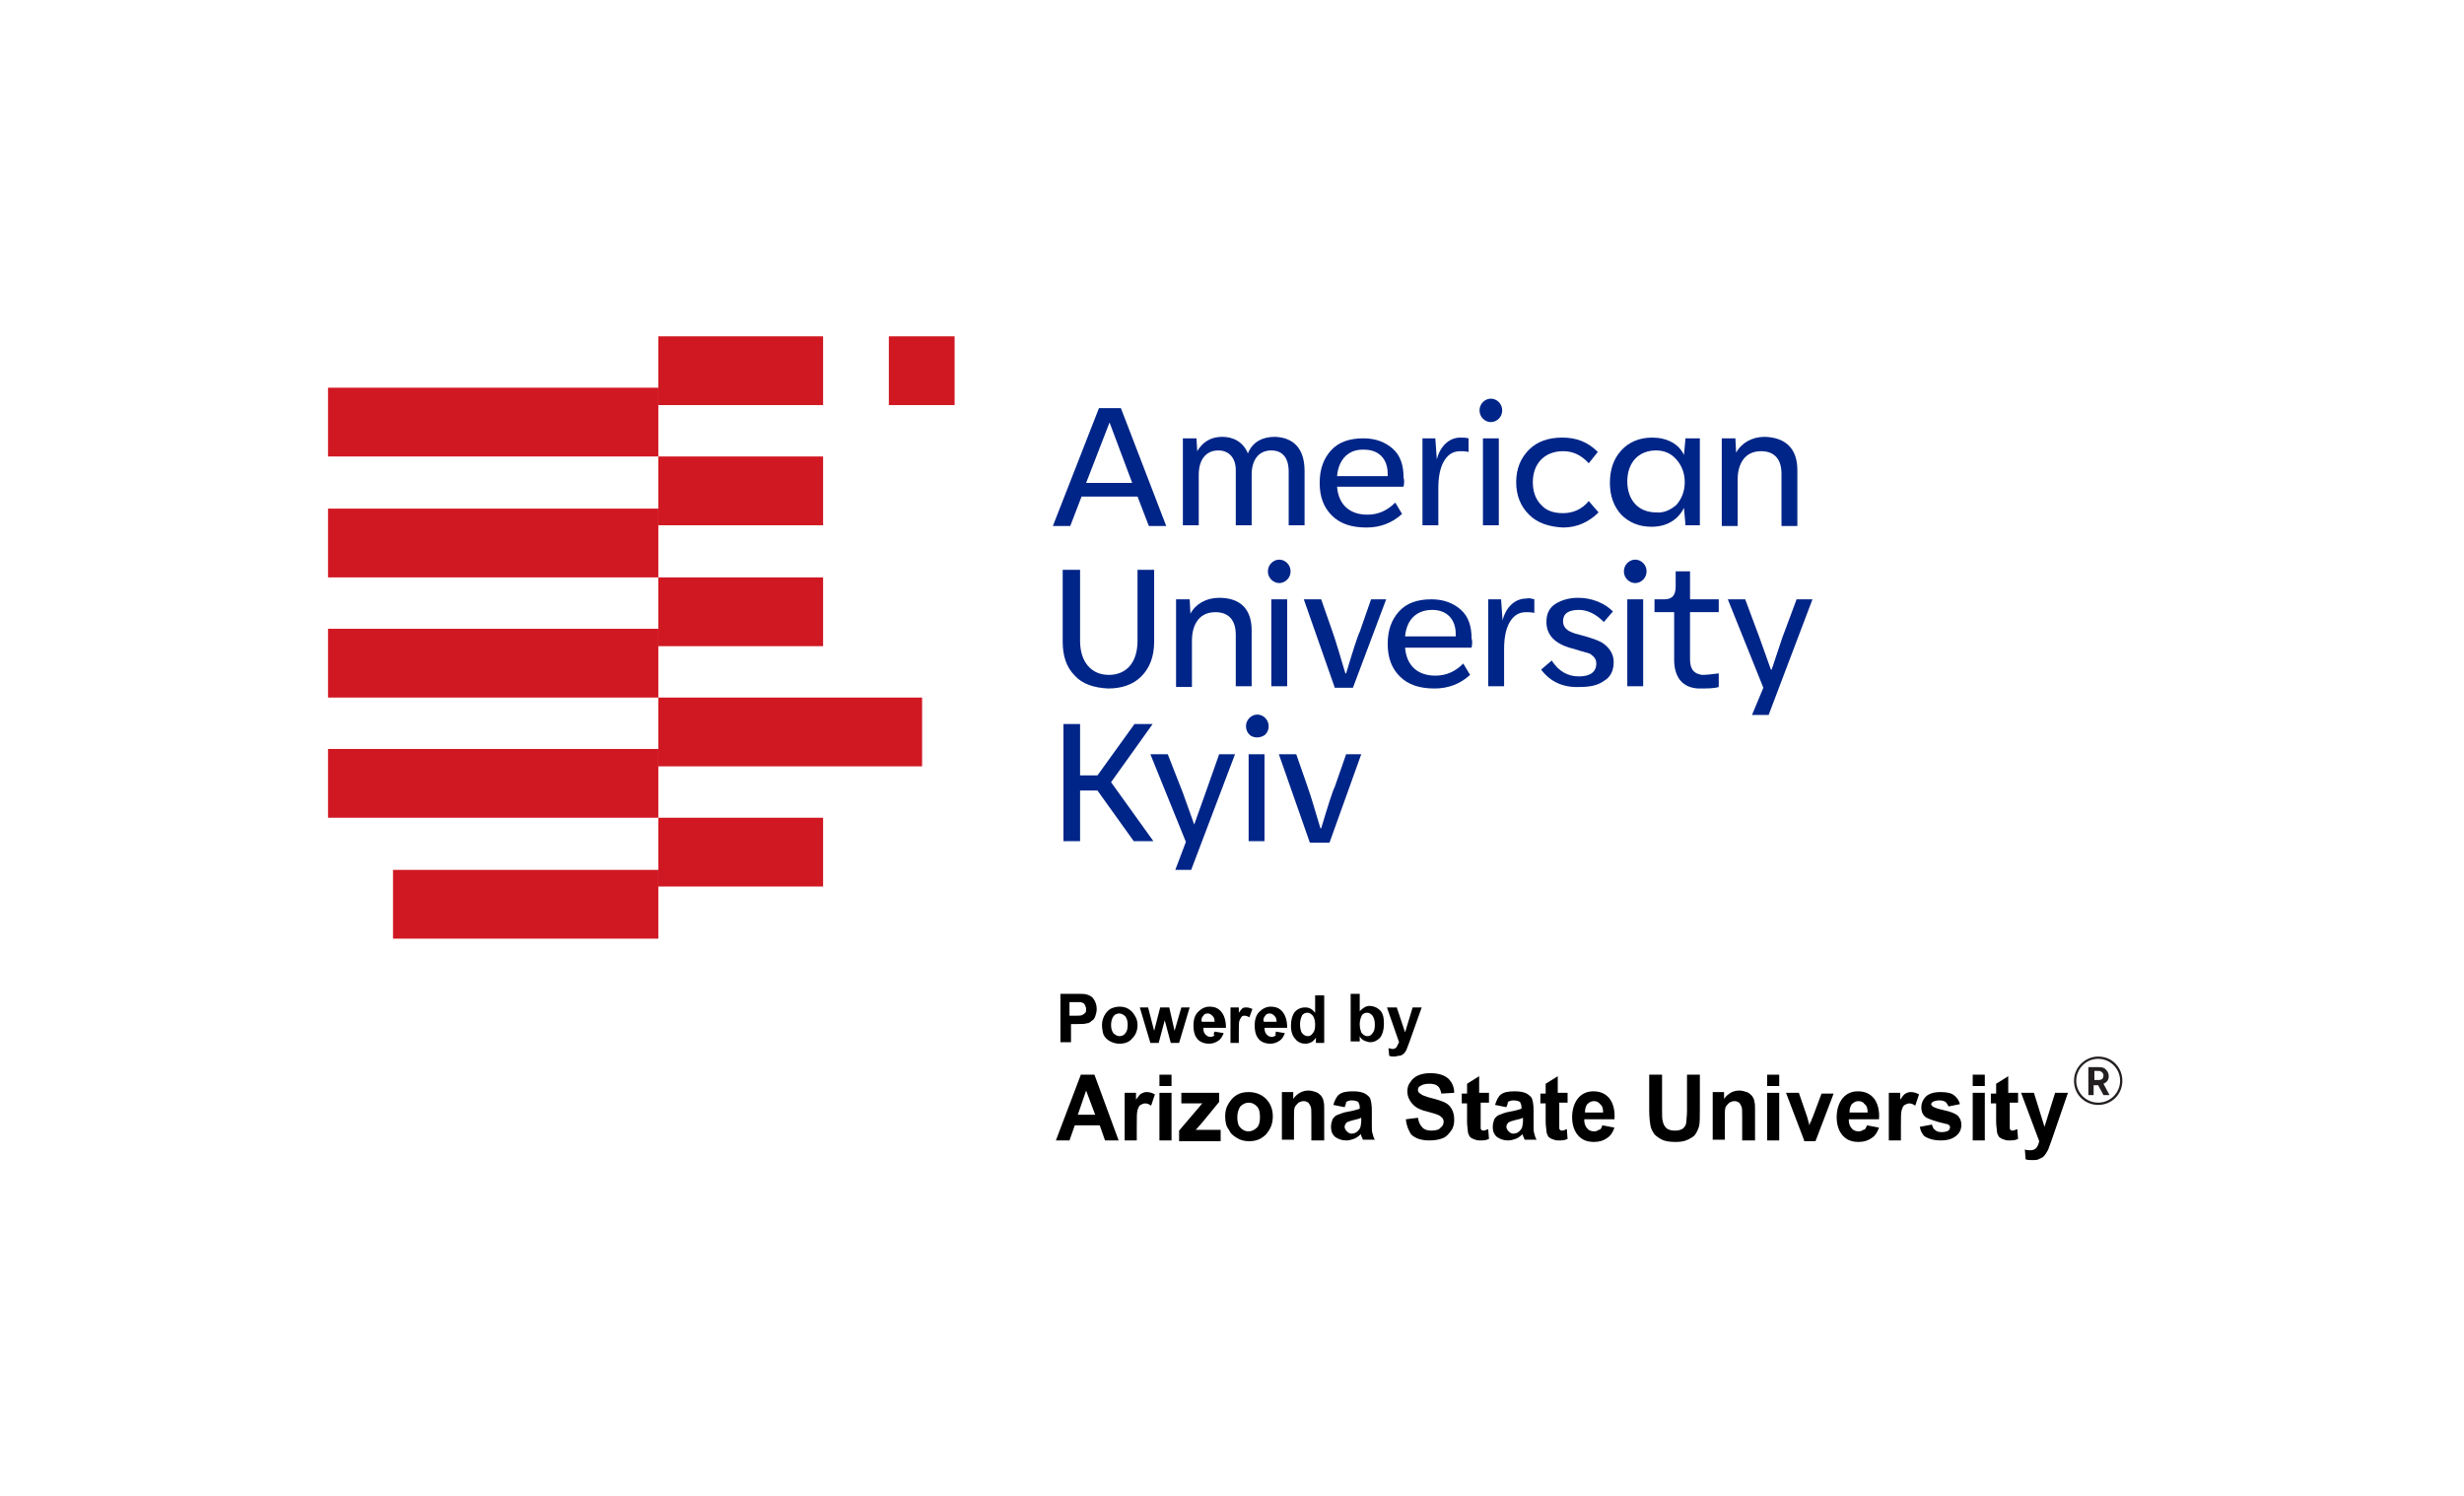 <?xml version="1.0" encoding="utf-8"?>
<!-- Generator: Adobe Illustrator 26.0.2, SVG Export Plug-In . SVG Version: 6.00 Build 0)  -->
<svg version="1.1" id="Layer_1" xmlns="http://www.w3.org/2000/svg" xmlns:xlink="http://www.w3.org/1999/xlink" x="0px" y="0px"
     viewBox="0 0 326 198" style="enable-background:new 0 0 326 198;" xml:space="preserve">
<style type="text/css">
	.st0{fill:#D01822;}
	.st1{fill:#002588;}
	.st2{fill:#231F20;}
	.st3{fill:none;}
</style>
    <g>
	<g>
		<g>
			<g>
				<rect x="87.1" y="44.5" class="st0" width="21.8" height="9.1"/>
                <rect x="43.4" y="51.3" class="st0" width="43.7" height="9.1"/>
                <rect x="43.4" y="67.3" class="st0" width="43.7" height="9.1"/>
                <rect x="43.4" y="83.2" class="st0" width="43.7" height="9.1"/>
                <rect x="52" y="115.1" class="st0" width="35.1" height="9.1"/>
                <rect x="43.4" y="99.1" class="st0" width="43.7" height="9.1"/>
                <rect x="117.6" y="44.5" class="st0" width="8.7" height="9.1"/>
                <rect x="87.1" y="60.4" class="st0" width="21.8" height="9.1"/>
                <rect x="87.1" y="76.4" class="st0" width="21.8" height="9.1"/>
                <rect x="87.1" y="92.3" class="st0" width="34.9" height="9.1"/>
                <rect x="87.1" y="108.2" class="st0" width="21.8" height="9.1"/>
			</g>
            <g>
				<path class="st1" d="M143.7,63.9h6.1l-3-8h0L143.7,63.9z M152,69.6l-1.5-3.9h-7.4l-1.5,3.9h-2.3l6.1-15.6h2.9l6,15.6H152z"/>
                <g>
					<path class="st1" d="M172.6,62.3v7.2h-2.1v-7.1c0-1.8-0.8-2.8-2.3-2.8c-1.7,0-2.6,1.3-2.6,3.2v6.7h-2.1v-7.3
						c0-1.6-0.9-2.6-2.3-2.6c-1.7,0-2.6,1.3-2.6,3.2v6.7h-2.1V58h1.8l0.1,1.7c0.7-1.2,1.8-1.9,3.3-1.9c1.5,0,2.8,0.7,3.4,2.2
						c0.6-1.5,1.9-2.2,3.6-2.2C171.1,57.9,172.6,59.3,172.6,62.3"/>
                    <path class="st1" d="M176.9,63h6.7c0-0.1,0-0.2,0-0.3c0-2-1.2-3.2-3.1-3.2C178.5,59.4,177.1,60.7,176.9,63 M185.7,64.4h-8.8
						c0.2,2.5,1.8,3.7,4,3.7c1.4,0,2.6-0.5,3.7-1.6l0.9,1.5c-1.3,1.2-2.9,1.8-4.7,1.8c-2,0-3.5-0.5-4.6-1.6
						c-1.1-1.1-1.6-2.5-1.6-4.3c0-1.8,0.5-3.2,1.5-4.3c1-1.1,2.4-1.6,4.3-1.6c1.6,0,2.9,0.5,3.9,1.4c1,0.9,1.4,2.2,1.4,3.8
						C185.8,63.5,185.8,63.9,185.7,64.4"/>
                    <path class="st1" d="M194.3,58l0,1.8c-0.4-0.1-0.8-0.1-1.1-0.1c-1,0-1.7,0.5-2.2,1.4s-0.7,2.1-0.7,3.5v4.9h-2.1V58h1.7l0.2,2.8
						c0.4-1.7,1.6-2.9,3.1-2.9C193.6,57.9,193.9,57.9,194.3,58"/>
                    <path class="st1" d="M196.2,58h2.1v11.5h-2.1V58z M196.2,55.4c-0.6-0.6-0.6-1.6,0-2.2c0.6-0.6,1.5-0.6,2.1,0
						c0.6,0.6,0.6,1.6,0,2.2C197.7,56,196.8,56,196.2,55.4"/>
                    <path class="st1" d="M202.3,68.1c-1.1-1.1-1.7-2.5-1.7-4.3c0-1.8,0.6-3.2,1.7-4.3c1.1-1.1,2.6-1.6,4.4-1.6
						c1.9,0,3.4,0.6,4.7,1.9l-1.2,1.5c-1-1.1-2.1-1.6-3.4-1.6c-2.4,0-4,1.6-4,4.1c0,1.3,0.4,2.3,1.1,3c0.7,0.8,1.7,1.1,2.9,1.1
						c1.3,0,2.5-0.5,3.4-1.6l1.3,1.5c-1.3,1.3-2.9,2-4.7,2C204.9,69.7,203.4,69.2,202.3,68.1"/>
                    <path class="st1" d="M221.8,66.8c0.7-0.8,1.1-1.8,1.1-3c0-1.2-0.4-2.2-1.1-3c-0.7-0.8-1.6-1.2-2.7-1.2c-2.3,0-3.8,1.6-3.8,4.1
						c0,2.5,1.5,4.1,3.8,4.1C220.1,67.9,221,67.5,221.8,66.8 M223,58h1.9v11.5H223l-0.2-2.3c-0.8,1.6-2.3,2.5-4.3,2.5
						c-1.7,0-3-0.6-4-1.6c-1-1.1-1.5-2.5-1.5-4.2c0-1.8,0.5-3.2,1.5-4.3c1-1.1,2.4-1.7,4.1-1.7c1.9,0,3.5,0.8,4.2,2.3L223,58z"/>
                    <path class="st1" d="M237.8,62.2v7.4h-2.1v-6.9c0-1.9-0.9-3-2.7-3c-2.5,0-3.1,2.2-3.1,3.7v6.2h-2.1V58h1.8l0.1,1.9
						c0.7-1.3,2.1-2.1,3.8-2.1C236.3,57.9,237.8,59.4,237.8,62.2"/>
                    <path class="st1" d="M142.2,89.4c-1.1-1.1-1.6-2.6-1.6-4.5v-9.5h2.3v9.4c0,2.8,1.5,4.5,3.8,4.5c2.3,0,3.8-1.6,3.8-4.5v-9.4h2.2
						v9.5c0,2-0.6,3.5-1.7,4.6c-1.1,1.1-2.6,1.6-4.4,1.6C144.7,91,143.2,90.5,142.2,89.4"/>
                    <path class="st1" d="M165.6,83.4v7.4h-2.1V84c0-1.9-0.9-3-2.7-3c-2.5,0-3.1,2.2-3.1,3.7v6.2h-2.1V79.3h1.8l0.1,1.9
						c0.7-1.3,2.1-2.1,3.8-2.1C164.2,79.1,165.6,80.7,165.6,83.4"/>
                    <path class="st1" d="M168.2,79.3h2.1v11.5h-2.1V79.3z M168.2,76.7c-0.6-0.6-0.6-1.6,0-2.2c0.6-0.6,1.5-0.6,2.1,0
						c0.6,0.6,0.6,1.6,0,2.2C169.7,77.3,168.8,77.3,168.2,76.7"/>
                    <path class="st1" d="M176.6,91l-4.1-11.7h2.3l1.5,4.3c0.5,1.4,1,3.2,1.7,5.5h0.1c0.9-3,1.5-4.9,1.8-5.5l1.5-4.3h2L179,91H176.6
						z"/>
                    <path class="st1" d="M185.9,84.2h6.7c0-0.1,0-0.2,0-0.3c0-2-1.2-3.2-3.1-3.2C187.4,80.7,186.1,82,185.9,84.2 M194.7,85.7h-8.8
						c0.2,2.5,1.8,3.7,4,3.7c1.4,0,2.6-0.5,3.7-1.6l0.9,1.5c-1.3,1.2-2.9,1.8-4.7,1.8c-2,0-3.5-0.5-4.6-1.6
						c-1.1-1.1-1.6-2.5-1.6-4.3c0-1.8,0.5-3.2,1.5-4.3c1-1.1,2.4-1.6,4.3-1.6c1.6,0,2.9,0.5,3.9,1.4c1,0.9,1.4,2.2,1.4,3.8
						C194.8,84.7,194.8,85.2,194.7,85.7"/>
                    <path class="st1" d="M203,79.3l0,1.8c-0.4-0.1-0.8-0.1-1.1-0.1c-1,0-1.7,0.5-2.2,1.4c-0.5,0.9-0.7,2.1-0.7,3.5v4.9h-2.1V79.3
						h1.7l0.2,2.8c0.4-1.7,1.6-2.9,3.1-2.9C202.3,79.1,202.6,79.2,203,79.3"/>
                    <path class="st1" d="M203.9,88.6l1.4-1.2c0.9,1.4,2.1,2.1,3.6,2.1c1.5,0,2.3-0.6,2.3-1.7c0-0.6-0.3-0.9-0.7-1.2
						c-0.2-0.2-0.9-0.3-1.1-0.4c-0.1,0-0.4-0.1-0.7-0.2l-0.7-0.2c-2.3-0.6-3.4-1.8-3.4-3.5c0-1.1,0.4-1.9,1.2-2.4
						c0.8-0.5,1.8-0.8,3-0.8c1.8,0,3.5,0.7,4.6,1.8l-1.2,1.4c-1-1-2.1-1.6-3.3-1.6c-1.4,0-2.1,0.5-2.1,1.5c0,0.6,0.3,1,0.8,1.3
						c0.6,0.3,1,0.4,1.8,0.6c1.4,0.4,2.3,0.7,2.8,1.1c0.8,0.6,1.3,1.4,1.3,2.4c0,1.1-0.4,2-1.3,2.5c-0.8,0.6-1.9,0.8-3.2,0.8
						C206.8,91,205.1,90.2,203.9,88.6"/>
                    <path class="st1" d="M215.3,79.3h2.1v11.5h-2.1V79.3z M215.3,76.7c-0.6-0.6-0.6-1.6,0-2.2c0.6-0.6,1.5-0.6,2.1,0
						c0.6,0.6,0.6,1.6,0,2.2C216.8,77.3,215.9,77.3,215.3,76.7"/>
                    <path class="st1" d="M221.5,87.3V81h-2.6v-1.7h1.3c1.1,0,1.5-0.6,1.5-1.7v-2h1.9v3.7h3.8V81h-3.8v6.1c0,1.1,0.2,2,1.6,2.2
						c0.6,0,1.4-0.1,2.2-0.2l0,1.8c-0.6,0.2-1.5,0.2-2.7,0.2C222.6,91,221.5,89.6,221.5,87.3"/>
				</g>
                <polygon class="st1" points="237.7,79.3 239.8,79.3 234,94.6 231.8,94.6 233.3,91 228.6,79.3 230.9,79.3 232.8,84.4 234.3,88.6
					234.4,88.6 235.8,84.4 				"/>
                <polygon class="st1" points="147,103.5 152.6,111.3 150,111.3 145.2,104.6 142.9,104.6 142.9,111.3 140.7,111.3 140.7,95.8
					142.9,95.8 142.9,102.6 145.2,102.6 150.1,95.8 152.5,95.8 				"/>
                <polygon class="st1" points="161.3,99.8 163.4,99.8 157.6,115.1 155.5,115.1 156.9,111.4 152.2,99.8 154.5,99.8 156.5,104.9
					158,109.1 158,109.1 159.5,104.9 				"/>
                <g>
					<path class="st1" d="M165.2,99.8h2.1v11.5h-2.1V99.8z M165.3,97.2c-0.6-0.6-0.6-1.6,0-2.2c0.6-0.6,1.5-0.6,2.1,0
						c0.6,0.6,0.6,1.6,0,2.2C166.8,97.7,165.8,97.7,165.3,97.2"/>
                    <path class="st1" d="M173.3,111.5l-4.1-11.7h2.3l1.5,4.3c0.5,1.4,1,3.2,1.7,5.5h0.1c0.9-3,1.5-4.9,1.8-5.5l1.5-4.3h2l-4.2,11.7
						H173.3z"/>
				</g>
			</g>
            <g>
				<path d="M144.9,147.5l-1.2-3.2l-1.1,3.2H144.9z M148,150.9h-1.8l-0.7-2h-3.3l-0.7,2h-1.8l3.3-8.7h1.8L148,150.9z"/>
                <g>
					<g>
						<path d="M150.4,150.9h-1.6v-6.3h1.5v0.9c0.3-0.4,0.5-0.7,0.7-0.8c0.2-0.1,0.4-0.2,0.7-0.2c0.4,0,0.7,0.1,1.1,0.3l-0.5,1.5
							c-0.3-0.2-0.5-0.3-0.8-0.3c-0.2,0-0.4,0.1-0.6,0.2c-0.2,0.1-0.3,0.4-0.4,0.7c-0.1,0.3-0.1,1-0.1,2.1V150.9z"/>
					</g>
				</g>
                <path d="M153.4,144.6h1.6v6.3h-1.6V144.6z M153.4,142.2h1.6v1.5h-1.6V142.2z"/>
                <path d="M156,150.9v-1.3l2.3-2.7c0.4-0.4,0.6-0.8,0.8-0.9c-0.2,0-0.4,0-0.7,0l-2.1,0v-1.4h5v1.2l-2.3,2.8l-0.8,0.9
					c0.4,0,0.7,0,0.8,0h2.5v1.5H156z"/>
                <path d="M163.7,147.8c0,0.6,0.1,1.1,0.4,1.4c0.3,0.3,0.6,0.5,1.1,0.5c0.4,0,0.8-0.2,1.1-0.5c0.3-0.3,0.4-0.8,0.4-1.4
					c0-0.6-0.1-1.1-0.4-1.4c-0.3-0.3-0.6-0.5-1.1-0.5c-0.4,0-0.8,0.2-1.1,0.5C163.9,146.7,163.7,147.2,163.7,147.8 M162.1,147.7
					c0-0.6,0.1-1.1,0.4-1.6s0.6-0.9,1.1-1.2c0.5-0.3,1-0.4,1.6-0.4c0.9,0,1.7,0.3,2.3,0.9c0.6,0.6,0.9,1.4,0.9,2.3
					c0,1-0.3,1.7-0.9,2.4c-0.6,0.6-1.3,0.9-2.2,0.9c-0.6,0-1.1-0.1-1.6-0.4c-0.5-0.3-0.9-0.6-1.1-1.1
					C162.2,149,162.1,148.4,162.1,147.7"/>
                <path d="M175.1,150.9h-1.6v-3.2c0-0.7,0-1.1-0.1-1.3c-0.1-0.2-0.2-0.4-0.3-0.5c-0.2-0.1-0.3-0.2-0.6-0.2c-0.3,0-0.5,0.1-0.7,0.2
					c-0.2,0.2-0.4,0.4-0.5,0.6c-0.1,0.3-0.1,0.7-0.1,1.4v2.9h-1.6v-6.3h1.5v0.9c0.5-0.7,1.2-1.1,2-1.1c0.4,0,0.7,0.1,1,0.2
					c0.3,0.1,0.5,0.3,0.7,0.5c0.1,0.2,0.3,0.4,0.3,0.7c0.1,0.3,0.1,0.6,0.1,1.1V150.9z"/>
                <path d="M180.1,147.9c-0.2,0.1-0.5,0.2-1,0.3c-0.4,0.1-0.7,0.2-0.9,0.3c-0.2,0.2-0.3,0.4-0.3,0.6c0,0.2,0.1,0.4,0.3,0.6
					c0.2,0.2,0.4,0.3,0.6,0.3c0.3,0,0.6-0.1,0.8-0.3c0.2-0.2,0.3-0.3,0.4-0.6c0-0.1,0.1-0.4,0.1-0.8V147.9z M177.9,146.5l-1.5-0.3
					c0.2-0.6,0.4-1.1,0.8-1.4c0.4-0.3,1-0.4,1.8-0.4c0.7,0,1.2,0.1,1.6,0.3c0.3,0.2,0.6,0.4,0.7,0.7c0.1,0.3,0.2,0.8,0.2,1.5l0,1.9
					c0,0.6,0,1,0.1,1.2c0.1,0.3,0.1,0.5,0.3,0.8h-1.6c0-0.1-0.1-0.3-0.2-0.5c0-0.1,0-0.2-0.1-0.2c-0.3,0.3-0.6,0.5-0.9,0.6
					c-0.3,0.1-0.6,0.2-1,0.2c-0.6,0-1.1-0.2-1.5-0.5c-0.4-0.4-0.5-0.8-0.5-1.3c0-0.4,0.1-0.7,0.2-1c0.2-0.3,0.4-0.5,0.7-0.6
					c0.3-0.1,0.7-0.3,1.3-0.4c0.7-0.1,1.3-0.3,1.6-0.4v-0.2c0-0.3-0.1-0.5-0.2-0.7c-0.2-0.1-0.4-0.2-0.9-0.2c-0.3,0-0.5,0.1-0.7,0.2
					C178.1,146,178,146.3,177.9,146.5"/>
                <path d="M186,148.1l1.6-0.2c0.1,0.6,0.3,1,0.6,1.3c0.3,0.3,0.7,0.4,1.2,0.4c0.5,0,1-0.1,1.2-0.4c0.3-0.2,0.4-0.5,0.4-0.8
					c0-0.2-0.1-0.4-0.2-0.5c-0.1-0.1-0.3-0.3-0.6-0.4c-0.2-0.1-0.6-0.2-1.3-0.4c-0.9-0.2-1.5-0.5-1.9-0.9c-0.5-0.5-0.8-1.1-0.8-1.8
					c0-0.4,0.1-0.9,0.4-1.2c0.2-0.4,0.6-0.7,1-0.9c0.5-0.2,1-0.3,1.6-0.3c1,0,1.8,0.2,2.4,0.7c0.5,0.5,0.8,1.1,0.8,1.9l-1.7,0.1
					c-0.1-0.4-0.2-0.8-0.5-1c-0.2-0.2-0.6-0.3-1.1-0.3c-0.5,0-0.9,0.1-1.2,0.3c-0.2,0.1-0.3,0.3-0.3,0.5c0,0.2,0.1,0.4,0.3,0.5
					c0.2,0.2,0.7,0.4,1.5,0.6c0.8,0.2,1.4,0.4,1.8,0.6c0.4,0.2,0.7,0.5,0.9,0.9c0.2,0.4,0.3,0.8,0.3,1.4c0,0.5-0.1,1-0.4,1.4
					c-0.3,0.4-0.6,0.8-1.1,1c-0.5,0.2-1.1,0.3-1.8,0.3c-1.1,0-1.9-0.3-2.4-0.8C186.5,149.8,186.1,149.1,186,148.1"/>
                <path d="M197,144.6v1.3h-1.1v2.5c0,0.5,0,0.8,0,0.9c0,0.1,0.1,0.2,0.1,0.2c0.1,0.1,0.2,0.1,0.3,0.1c0.1,0,0.4-0.1,0.6-0.2
					l0.1,1.3c-0.4,0.2-0.8,0.2-1.3,0.2c-0.3,0-0.5-0.1-0.8-0.2c-0.2-0.1-0.4-0.2-0.5-0.4c-0.1-0.2-0.2-0.4-0.2-0.7
					c0-0.2-0.1-0.6-0.1-1.2V146h-0.7v-1.3h0.7v-1.3l1.6-1v2.2H197z"/>
                <path d="M201.5,147.9c-0.2,0.1-0.5,0.2-1,0.3c-0.4,0.1-0.7,0.2-0.9,0.3c-0.2,0.2-0.3,0.4-0.3,0.6c0,0.2,0.1,0.4,0.3,0.6
					c0.2,0.2,0.4,0.3,0.6,0.3c0.3,0,0.6-0.1,0.8-0.3c0.2-0.2,0.3-0.3,0.4-0.6c0-0.1,0.1-0.4,0.1-0.8V147.9z M199.3,146.5l-1.5-0.3
					c0.2-0.6,0.4-1.1,0.8-1.4c0.4-0.3,1-0.4,1.8-0.4c0.7,0,1.2,0.1,1.6,0.3c0.3,0.2,0.6,0.4,0.7,0.7c0.1,0.3,0.2,0.8,0.2,1.5l0,1.9
					c0,0.6,0,1,0.1,1.2c0.1,0.3,0.1,0.5,0.3,0.8h-1.6c0-0.1-0.1-0.3-0.2-0.5c0-0.1,0-0.2-0.1-0.2c-0.3,0.3-0.6,0.5-0.9,0.6
					c-0.3,0.1-0.6,0.2-1,0.2c-0.6,0-1.1-0.2-1.5-0.5c-0.4-0.4-0.5-0.8-0.5-1.3c0-0.4,0.1-0.7,0.2-1c0.2-0.3,0.4-0.5,0.7-0.6
					c0.3-0.1,0.7-0.3,1.3-0.4c0.7-0.1,1.3-0.3,1.6-0.4v-0.2c0-0.3-0.1-0.5-0.2-0.7c-0.2-0.1-0.4-0.2-0.9-0.2c-0.3,0-0.5,0.1-0.7,0.2
					C199.5,146,199.4,146.3,199.3,146.5"/>
                <path d="M207.4,144.6v1.3h-1.1v2.5c0,0.5,0,0.8,0,0.9c0,0.1,0.1,0.2,0.1,0.2c0.1,0.1,0.2,0.1,0.3,0.1c0.1,0,0.4-0.1,0.6-0.2
					l0.1,1.3c-0.4,0.2-0.8,0.2-1.3,0.2c-0.3,0-0.5-0.1-0.8-0.2c-0.2-0.1-0.4-0.2-0.5-0.4c-0.1-0.2-0.2-0.4-0.2-0.7
					c0-0.2-0.1-0.6-0.1-1.2V146h-0.7v-1.3h0.7v-1.3l1.6-1v2.2H207.4z"/>
                <path d="M212.1,147.2c0-0.5-0.1-0.9-0.4-1.1c-0.2-0.3-0.5-0.4-0.8-0.4c-0.3,0-0.6,0.1-0.9,0.4c-0.2,0.3-0.3,0.6-0.3,1.1H212.1z
					 M212,148.9l1.6,0.3c-0.2,0.6-0.5,1.1-1,1.4c-0.4,0.3-1,0.5-1.7,0.5c-1.1,0-1.8-0.4-2.3-1.1c-0.4-0.6-0.6-1.3-0.6-2.2
					c0-1,0.3-1.9,0.8-2.5c0.5-0.6,1.2-0.9,2-0.9c0.9,0,1.6,0.3,2.1,0.9c0.5,0.6,0.8,1.6,0.7,2.8h-4c0,0.5,0.1,0.9,0.4,1.2
					c0.2,0.3,0.6,0.4,0.9,0.4c0.3,0,0.5-0.1,0.6-0.2C211.8,149.5,211.9,149.2,212,148.9"/>
                <path d="M218.2,142.2h1.7v4.7c0,0.7,0,1.2,0.1,1.5c0.1,0.4,0.2,0.6,0.5,0.9c0.3,0.2,0.6,0.3,1.1,0.3c0.5,0,0.8-0.1,1.1-0.3
					c0.2-0.2,0.4-0.5,0.4-0.8c0-0.3,0.1-0.8,0.1-1.5v-4.8h1.7v4.6c0,1,0,1.8-0.1,2.2c-0.1,0.4-0.3,0.8-0.5,1.1
					c-0.2,0.3-0.6,0.5-1,0.7c-0.4,0.2-0.9,0.3-1.6,0.3c-0.8,0-1.4-0.1-1.8-0.3c-0.4-0.2-0.7-0.4-1-0.7c-0.2-0.3-0.4-0.6-0.5-1
					c-0.1-0.5-0.2-1.2-0.2-2.2V142.2z"/>
                <path d="M232.1,150.9h-1.6v-3.2c0-0.7,0-1.1-0.1-1.3c-0.1-0.2-0.2-0.4-0.3-0.5c-0.2-0.1-0.3-0.2-0.6-0.2c-0.3,0-0.5,0.1-0.7,0.2
					c-0.2,0.2-0.4,0.4-0.5,0.6c-0.1,0.3-0.1,0.7-0.1,1.4v2.9h-1.6v-6.3h1.5v0.9c0.5-0.7,1.2-1.1,2-1.1c0.4,0,0.7,0.1,1,0.2
					c0.3,0.1,0.5,0.3,0.7,0.5c0.1,0.2,0.3,0.4,0.3,0.7c0.1,0.3,0.1,0.6,0.1,1.1V150.9z"/>
                <path d="M233.8,144.6h1.6v6.3h-1.6V144.6z M233.8,142.2h1.6v1.5h-1.6V142.2z"/>
                <g>
					<g>
						<path d="M238.7,150.9l-2.4-6.3h1.7l1.1,3.2l0.3,1.1c0.1-0.3,0.1-0.5,0.2-0.5c0.1-0.2,0.1-0.4,0.2-0.5l1.2-3.2h1.6l-2.4,6.3
							H238.7z"/>
                        <path d="M247.1,147.2c0-0.5-0.1-0.9-0.4-1.1c-0.2-0.3-0.5-0.4-0.8-0.4c-0.3,0-0.6,0.1-0.9,0.4c-0.2,0.3-0.3,0.6-0.3,1.1H247.1
							z M247,148.9l1.6,0.3c-0.2,0.6-0.5,1.1-1,1.4c-0.4,0.3-1,0.5-1.7,0.5c-1.1,0-1.8-0.4-2.3-1.1c-0.4-0.6-0.6-1.3-0.6-2.2
							c0-1,0.3-1.9,0.8-2.5c0.5-0.6,1.2-0.9,2-0.9c0.9,0,1.6,0.3,2.1,0.9c0.5,0.6,0.8,1.6,0.7,2.8h-4c0,0.5,0.1,0.9,0.4,1.2
							c0.2,0.3,0.6,0.4,0.9,0.4c0.3,0,0.5-0.1,0.6-0.2C246.8,149.5,246.9,149.2,247,148.9"/>
                        <path d="M251.5,150.9h-1.6v-6.3h1.5v0.9c0.3-0.4,0.5-0.7,0.7-0.8c0.2-0.1,0.4-0.2,0.7-0.2c0.4,0,0.7,0.1,1.1,0.3l-0.5,1.5
							c-0.3-0.2-0.5-0.3-0.8-0.3c-0.2,0-0.4,0.1-0.6,0.2c-0.2,0.1-0.3,0.4-0.4,0.7c-0.1,0.3-0.1,1-0.1,2.1V150.9z"/>
                        <path d="M254,149.1l1.6-0.3c0.1,0.3,0.2,0.6,0.4,0.7c0.2,0.2,0.5,0.3,0.9,0.3c0.4,0,0.7-0.1,0.9-0.2c0.1-0.1,0.2-0.3,0.2-0.4
							c0-0.1,0-0.2-0.1-0.3c-0.1-0.1-0.3-0.2-0.5-0.2c-1.3-0.3-2.1-0.6-2.5-0.8c-0.5-0.3-0.7-0.8-0.7-1.4c0-0.5,0.2-1,0.6-1.4
							c0.4-0.4,1.1-0.6,1.9-0.6c0.8,0,1.4,0.1,1.8,0.4c0.4,0.3,0.7,0.7,0.8,1.2l-1.5,0.3c-0.1-0.2-0.2-0.4-0.4-0.6
							c-0.2-0.1-0.4-0.2-0.8-0.2c-0.4,0-0.7,0.1-0.9,0.2c-0.1,0.1-0.2,0.2-0.2,0.3c0,0.1,0.1,0.2,0.2,0.3c0.1,0.1,0.6,0.3,1.5,0.5
							c0.9,0.2,1.4,0.4,1.8,0.7c0.3,0.3,0.5,0.7,0.5,1.2c0,0.6-0.2,1.1-0.7,1.5c-0.5,0.4-1.1,0.6-2.1,0.6c-0.8,0-1.5-0.2-2-0.5
							C254.4,150.2,254.1,149.7,254,149.1"/>
					</g>
				</g>
                <path d="M261,144.6h1.6v6.3H261V144.6z M261,142.2h1.6v1.5H261V142.2z"/>
                <g>
					<path d="M267,144.6v1.3h-1.1v2.5c0,0.5,0,0.8,0,0.9c0,0.1,0.1,0.2,0.1,0.2c0.1,0.1,0.2,0.1,0.3,0.1c0.1,0,0.4-0.1,0.6-0.2
						l0.1,1.3c-0.4,0.2-0.8,0.2-1.3,0.2c-0.3,0-0.5-0.1-0.8-0.2c-0.2-0.1-0.4-0.2-0.5-0.4c-0.1-0.2-0.2-0.4-0.2-0.7
						c0-0.2-0.1-0.6-0.1-1.2V146h-0.7v-1.3h0.7v-1.3l1.6-1v2.2H267z"/>
                    <path d="M267.4,144.6h1.7l1.4,4.5l1.4-4.5h1.7l-2.1,6.1l-0.4,1.1c-0.1,0.4-0.3,0.6-0.4,0.8c-0.1,0.2-0.3,0.4-0.4,0.5
						c-0.2,0.1-0.4,0.2-0.6,0.3c-0.2,0.1-0.5,0.1-0.8,0.1c-0.3,0-0.6,0-0.9-0.1l-0.1-1.3c0.3,0.1,0.5,0.1,0.7,0.1
						c0.4,0,0.6-0.1,0.8-0.3c0.2-0.2,0.3-0.5,0.4-0.9L267.4,144.6z"/>
                    <path d="M141.5,132.6v1.8h0.7c0.5,0,0.8,0,1-0.1c0.2-0.1,0.3-0.2,0.4-0.3c0.1-0.1,0.1-0.3,0.1-0.5c0-0.2-0.1-0.4-0.2-0.6
						c-0.1-0.2-0.3-0.2-0.5-0.3c-0.1,0-0.4,0-0.9,0H141.5z M140.3,138v-6.5h2c0.8,0,1.3,0,1.5,0.1c0.4,0.1,0.7,0.3,0.9,0.6
						c0.2,0.3,0.4,0.7,0.4,1.3c0,0.4-0.1,0.7-0.2,1c-0.1,0.3-0.3,0.5-0.5,0.6c-0.2,0.2-0.4,0.3-0.6,0.3c-0.3,0.1-0.7,0.1-1.3,0.1
						h-0.8v2.4H140.3z"/>
                    <path d="M147,135.6c0,0.5,0.1,0.8,0.3,1.1c0.2,0.2,0.5,0.4,0.8,0.4c0.3,0,0.6-0.1,0.8-0.4c0.2-0.2,0.3-0.6,0.3-1.1
						c0-0.5-0.1-0.8-0.3-1.1c-0.2-0.2-0.5-0.4-0.8-0.4c-0.3,0-0.6,0.1-0.8,0.4C147.1,134.8,147,135.2,147,135.6 M145.8,135.6
						c0-0.4,0.1-0.8,0.3-1.2c0.2-0.4,0.5-0.7,0.8-0.9c0.4-0.2,0.8-0.3,1.2-0.3c0.7,0,1.2,0.2,1.7,0.7c0.4,0.5,0.7,1,0.7,1.7
						c0,0.7-0.2,1.3-0.7,1.8c-0.4,0.5-1,0.7-1.7,0.7c-0.4,0-0.8-0.1-1.2-0.3c-0.4-0.2-0.7-0.5-0.9-0.9
						C145.9,136.6,145.8,136.1,145.8,135.6"/>
				</g>
                <polygon points="152.2,138 150.8,133.3 151.9,133.3 152.7,136.4 153.5,133.3 154.7,133.3 155.4,136.4 156.3,133.3 157.4,133.3
					156,138 154.9,138 154.1,135 153.3,138 				"/>
                <g>
					<g>
						<path d="M160.7,135.2c0-0.4-0.1-0.6-0.3-0.8c-0.2-0.2-0.4-0.3-0.6-0.3c-0.3,0-0.5,0.1-0.6,0.3c-0.2,0.2-0.3,0.5-0.2,0.8H160.7
							z M160.7,136.5l1.2,0.2c-0.2,0.5-0.4,0.8-0.7,1c-0.3,0.2-0.7,0.4-1.2,0.4c-0.8,0-1.4-0.3-1.7-0.8c-0.3-0.4-0.4-1-0.4-1.6
							c0-0.8,0.2-1.4,0.6-1.8c0.4-0.4,0.9-0.7,1.5-0.7c0.7,0,1.2,0.2,1.6,0.7c0.4,0.5,0.6,1.2,0.6,2.1h-3c0,0.4,0.1,0.7,0.3,0.9
							c0.2,0.2,0.4,0.3,0.7,0.3c0.2,0,0.3-0.1,0.5-0.2C160.5,136.9,160.6,136.7,160.7,136.5"/>
                        <path d="M164,138h-1.2v-4.7h1.1v0.7c0.2-0.3,0.4-0.5,0.5-0.6c0.2-0.1,0.3-0.1,0.5-0.1c0.3,0,0.5,0.1,0.8,0.2l-0.4,1.1
							c-0.2-0.1-0.4-0.2-0.6-0.2c-0.2,0-0.3,0-0.4,0.1c-0.1,0.1-0.2,0.3-0.3,0.5c-0.1,0.2-0.1,0.8-0.1,1.6V138z"/>
                        <path d="M168.9,135.2c0-0.4-0.1-0.6-0.3-0.8c-0.2-0.2-0.4-0.3-0.6-0.3c-0.3,0-0.5,0.1-0.6,0.3c-0.2,0.2-0.3,0.5-0.2,0.8H168.9
							z M168.8,136.5l1.2,0.2c-0.2,0.5-0.4,0.8-0.7,1c-0.3,0.2-0.7,0.4-1.2,0.4c-0.8,0-1.4-0.3-1.7-0.8c-0.3-0.4-0.4-1-0.4-1.6
							c0-0.8,0.2-1.4,0.6-1.8c0.4-0.4,0.9-0.7,1.5-0.7c0.7,0,1.2,0.2,1.6,0.7c0.4,0.5,0.6,1.2,0.6,2.1h-3c0,0.4,0.1,0.7,0.3,0.9
							c0.2,0.2,0.4,0.3,0.7,0.3c0.2,0,0.3-0.1,0.5-0.2C168.7,136.9,168.8,136.7,168.8,136.5"/>
                        <path d="M172,135.5c0,0.5,0.1,0.9,0.2,1.1c0.2,0.3,0.5,0.5,0.8,0.5c0.3,0,0.5-0.1,0.7-0.4c0.2-0.2,0.3-0.6,0.3-1.1
							c0-0.5-0.1-0.9-0.3-1.2c-0.2-0.2-0.4-0.4-0.7-0.4c-0.3,0-0.5,0.1-0.7,0.3C172.1,134.7,172,135.1,172,135.5 M175.2,138h-1.1
							v-0.7c-0.2,0.3-0.4,0.5-0.6,0.6c-0.2,0.1-0.5,0.2-0.8,0.2c-0.5,0-1-0.2-1.3-0.6c-0.4-0.4-0.6-1-0.6-1.8c0-0.8,0.2-1.4,0.5-1.8
							c0.4-0.4,0.8-0.6,1.4-0.6c0.5,0,0.9,0.2,1.3,0.7v-2.3h1.2V138z"/>
                        <path d="M179.9,135.5c0,0.5,0.1,0.8,0.2,1.1c0.2,0.3,0.5,0.5,0.8,0.5c0.3,0,0.5-0.1,0.7-0.4c0.2-0.2,0.3-0.6,0.3-1.1
							c0-0.5-0.1-0.9-0.3-1.2c-0.2-0.2-0.4-0.4-0.7-0.4c-0.3,0-0.5,0.1-0.7,0.3C180,134.7,179.9,135.1,179.9,135.5 M178.7,138v-6.5
							h1.2v2.3c0.4-0.4,0.8-0.7,1.3-0.7c0.5,0,1,0.2,1.4,0.6c0.4,0.4,0.5,1,0.5,1.8c0,0.8-0.2,1.4-0.5,1.8c-0.4,0.4-0.8,0.6-1.3,0.6
							c-0.3,0-0.5-0.1-0.8-0.2c-0.2-0.1-0.5-0.3-0.6-0.6v0.7H178.7z"/>
                        <path d="M183.5,133.3h1.3l1.1,3.3l1-3.3h1.2l-1.6,4.5l-0.3,0.8c-0.1,0.3-0.2,0.5-0.3,0.6c-0.1,0.1-0.2,0.3-0.3,0.3
							c-0.1,0.1-0.3,0.2-0.5,0.2c-0.2,0-0.4,0.1-0.6,0.1c-0.2,0-0.5,0-0.7-0.1l-0.1-1c0.2,0,0.4,0.1,0.5,0.1c0.3,0,0.5-0.1,0.6-0.3
							c0.1-0.2,0.2-0.4,0.3-0.6L183.5,133.3z"/>
					</g>
				</g>
			</g>
		</g>
        <path class="st2" d="M277.1,141.8v1.1h0.2c0.2,0,0.3,0,0.4,0c0.1,0,0.6,0,0.6-0.6c0-0.1,0-0.3-0.3-0.5c-0.1-0.1-0.3-0.1-0.7-0.1
			H277.1L277.1,141.8z M276.4,141.2h1.1c0.5,0,0.8,0,1.1,0.3c0.2,0.2,0.4,0.5,0.4,0.9c0,0.7-0.5,0.9-0.7,1l0.8,1.5h-0.8l-0.7-1.3
			h-0.6v1.3h-0.7V141.2L276.4,141.2z M277.6,139.8c-1.7,0-3.2,1.4-3.2,3.2c0,1.9,1.5,3.2,3.2,3.2c1.8,0,3.2-1.4,3.2-3.2
			C280.8,141.3,279.5,139.8,277.6,139.8L277.6,139.8z M277.6,145.9c-1.6,0-2.9-1.3-2.9-2.9c0-1.6,1.3-2.9,2.9-2.9
			c1.6,0,2.9,1.3,2.9,2.9C280.5,144.6,279.2,145.9,277.6,145.9L277.6,145.9z"/>
	</g>
        <rect class="st3" width="326" height="198"/>
</g>
</svg>